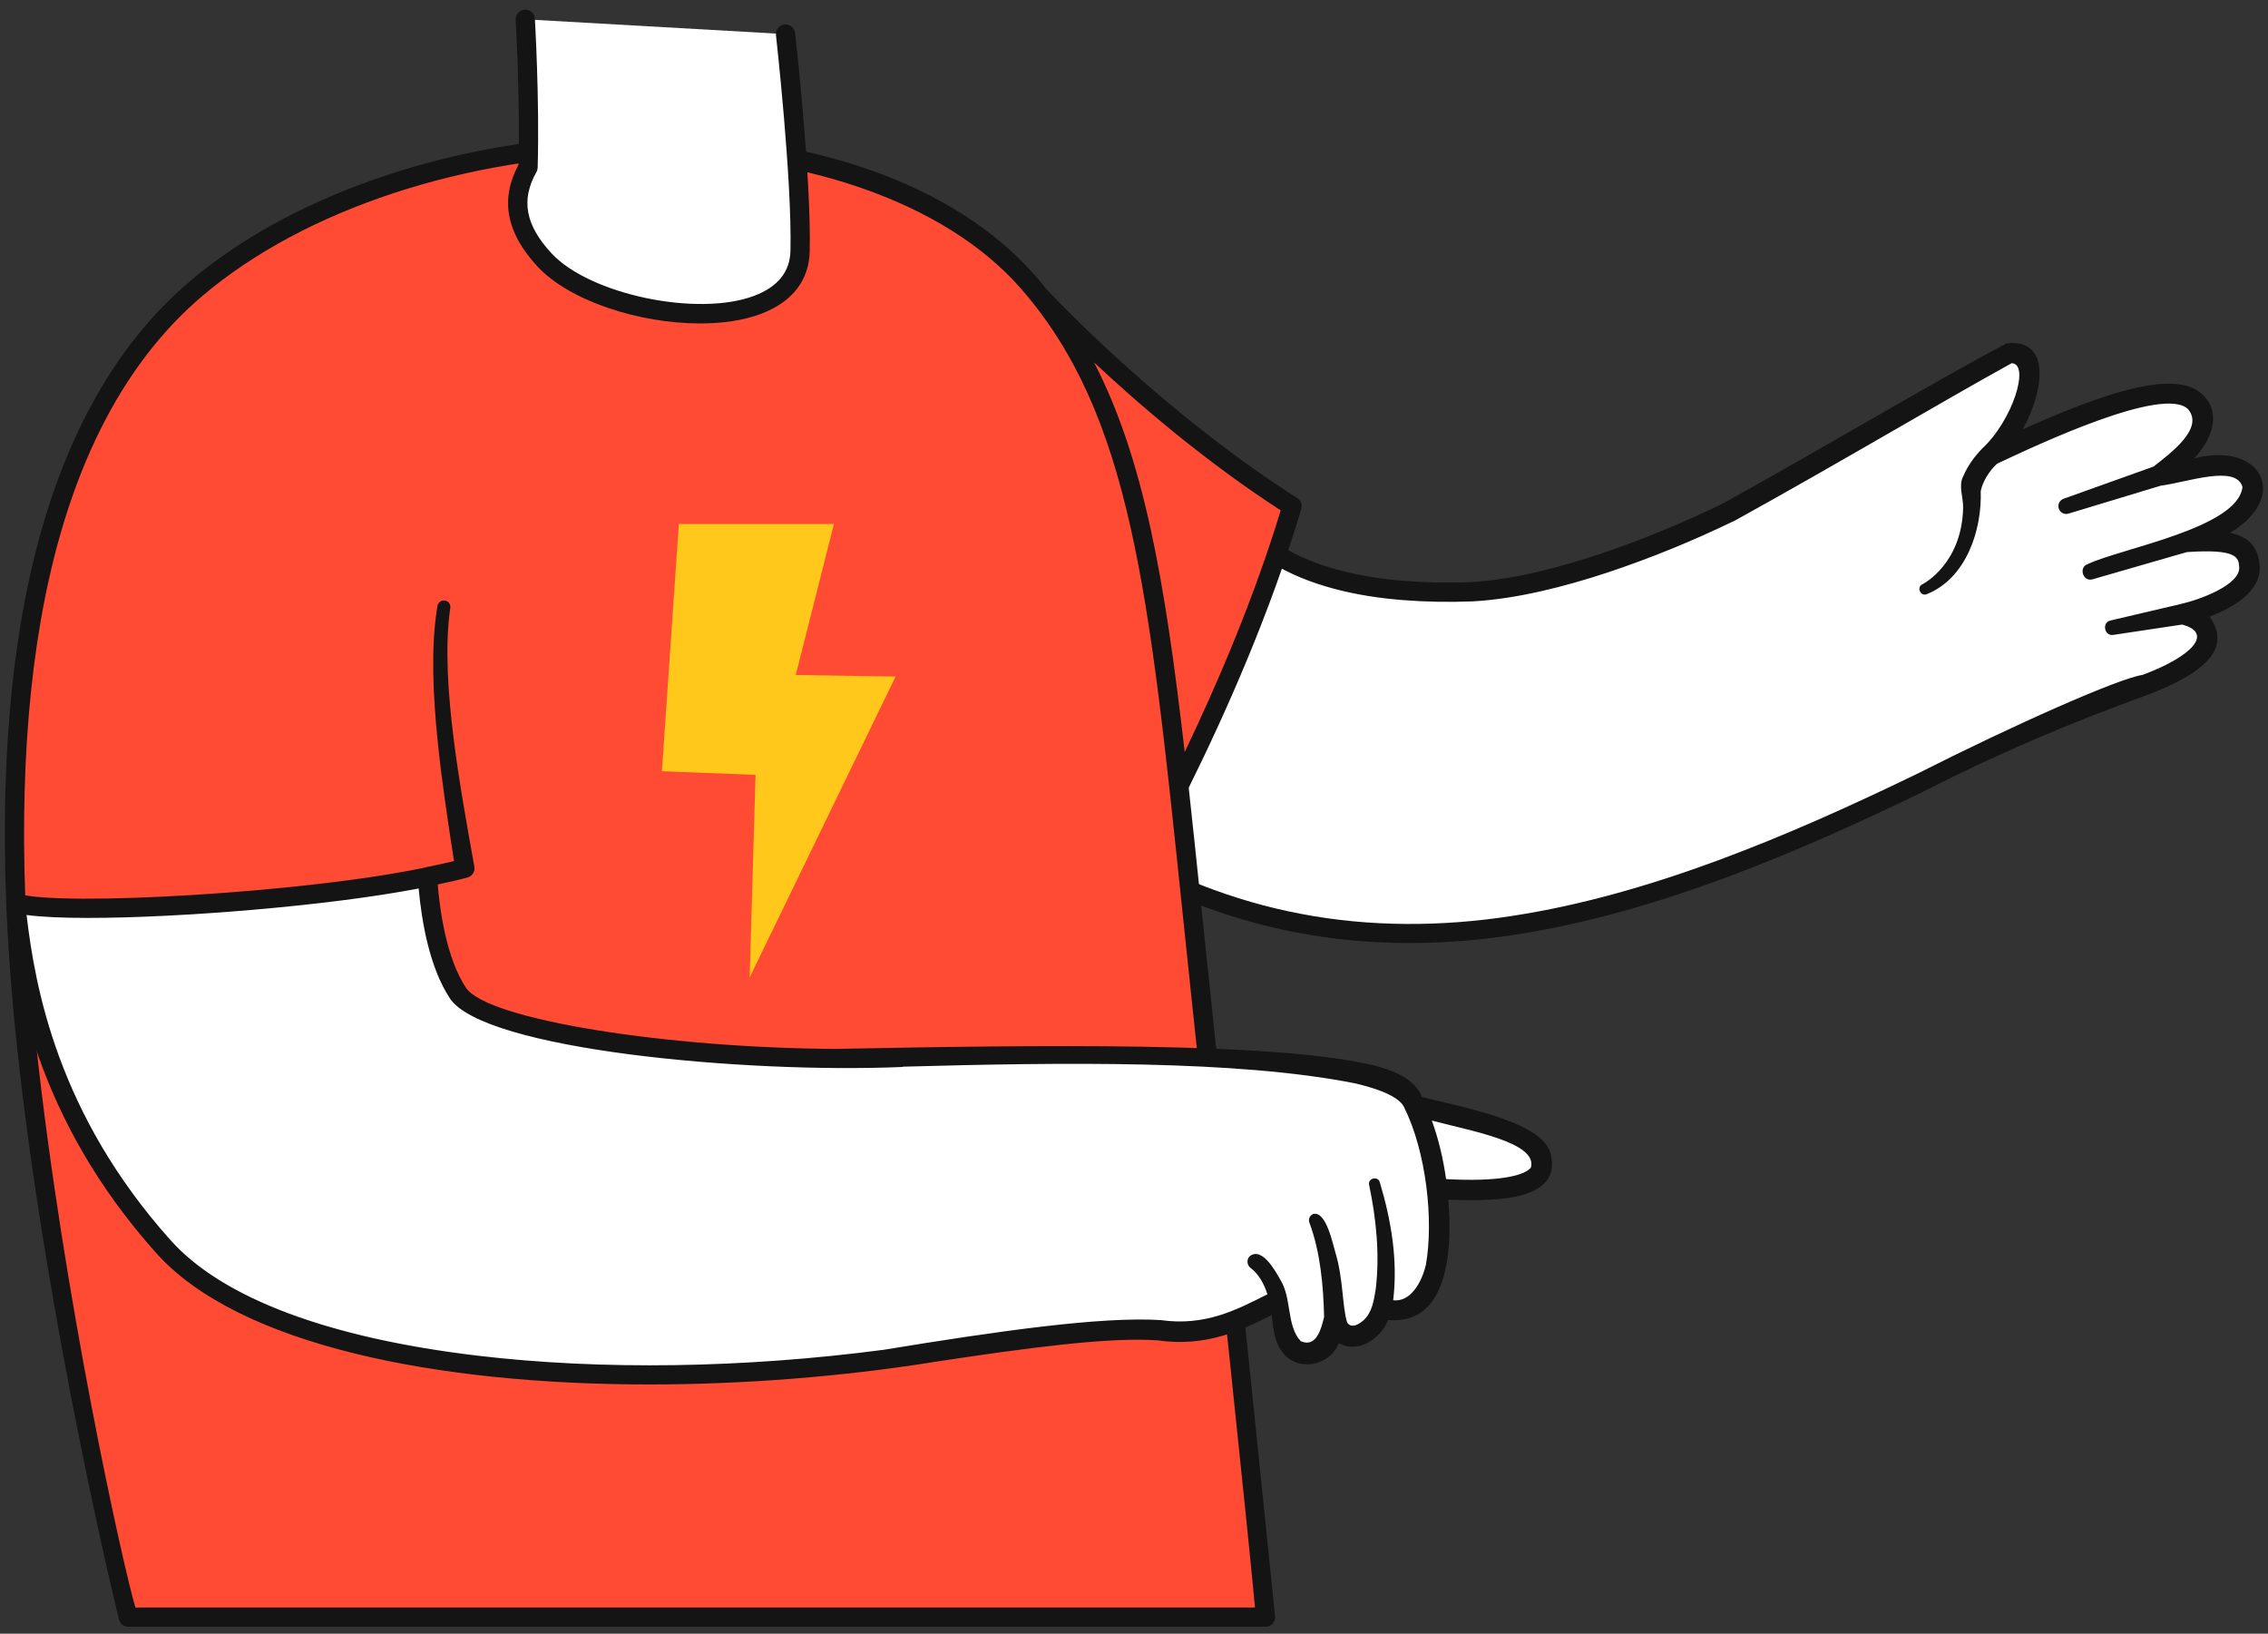 <svg width="471px" height="339.247px" viewBox="129 55.841 471 339.247" fill="none" xmlns="http://www.w3.org/2000/svg"><rect x="129" y="55.841" width="471" height="339.247" fill="#333333" stroke="none"/><g id="Upper Body/Pointing"><g id="hand 2"><path id="SKIN" fill-rule="evenodd" clip-rule="evenodd" d="M582.771 168.381C582.771 168.381 597.653 163.709 596.811 156.713C596.03 150.22 585.705 152.97 577.229 154.627C577.229 154.627 591.263 145.23 584.803 139.209C578.411 133.249 552.726 145.557 542.057 150.575C551.437 141.596 552.987 127.442 546.223 129.206C541.163 130.526 517.919 145.489 486.933 162.706C480.595 165.77 453.278 178.392 432.655 178.803C392.07 179.613 386.292 162.676 383.311 161.164C377.443 168.747 362.551 184.129 357.223 231.345C391.901 252.202 426.323 253.879 464.625 243.41C465.177 243.427 465.653 243.381 466.042 243.272C509.57 230.975 555.574 204.853 574.692 197.979C592.026 191.746 588.467 184.151 582.181 183.381C582.181 183.381 596.664 180.173 596.142 173.402C595.816 169.173 593.174 167.636 582.771 168.381" fill="white"/><path id="Fill 3" fill-rule="evenodd" clip-rule="evenodd" d="M581.718 181.306C581.702 181.314 567.318 184.682 567.3 184.687C565.446 185.095 565.997 187.983 567.873 187.678L582.155 185.534C588.711 187.26 584.402 192.101 573.97 195.979C568.977 196.724 547.53 206.202 526.863 216.663C526.843 216.672 526.822 216.676 526.802 216.685L526.796 216.688C513.391 223.183 499.805 229.306 485.878 234.467C471.954 239.6 457.664 243.794 443.063 246.031C428.486 248.301 413.568 248.37 399.133 245.6C385.114 242.954 371.683 237.58 359.375 230.295C359.728 227.604 360.053 224.908 360.463 222.226L361.241 217.583L361.637 215.264L362.115 212.962L363.073 208.359L364.212 203.806C364.566 202.28 365.024 200.786 365.468 199.289C365.919 197.794 366.323 196.283 366.861 194.819C368.816 188.896 371.218 183.131 374.22 177.714C375.703 174.995 377.37 172.389 379.136 169.849C380.514 167.91 381.978 166.058 383.491 164.153L384.212 165.005C384.994 165.929 385.833 166.855 386.72 167.731C388.49 169.493 390.475 171.043 392.566 172.384C396.759 175.076 401.397 176.856 406.086 178.112C410.787 179.366 415.576 180.074 420.362 180.455C425.168 180.834 429.894 180.907 434.748 180.725C439.61 180.456 444.371 179.662 449.045 178.611C453.718 177.547 458.309 176.226 462.83 174.731C471.769 171.752 480.424 168.226 488.935 164.102C488.949 164.107 488.963 164.115 488.977 164.119C511.572 151.624 531.81 139.514 546.759 131.264C550.634 131.352 547.029 143.107 540.585 149.039C538.974 150.753 537.637 152.543 536.714 154.737C535.662 156.676 536.738 159.138 536.685 161.324C536.414 172.755 528.689 176.949 528.227 177.169C526.959 177.747 527.814 179.715 529.088 179.238C537.29 176.009 540.62 165.984 540.343 157.818C540.717 155.845 542.217 153.491 543.733 152.136C552.247 148.127 578.161 135.927 583.352 140.764C586.891 144.788 579.616 150.045 576.244 152.721L557.541 159.414C556.697 159.717 556.257 160.646 556.56 161.491C556.852 162.308 557.737 162.745 558.559 162.498C558.559 162.498 577.741 156.692 577.742 156.692C583.197 156.006 593.364 152.241 594.698 156.968C593.747 165.509 569.49 169.7 562.593 172.964C560.589 173.608 561.568 176.745 563.586 176.132L583.138 170.488C593.723 169.757 593.875 171.692 594.02 173.565C594.306 177.278 585.856 180.383 581.718 181.306M592.089 166.483C604.618 159.079 598.799 147.387 584.639 151.032C588.214 147.321 590.613 141.577 586.252 137.653C580.64 132.418 565.619 137.559 549.06 144.998C553.384 137.241 555.149 126.076 545.684 127.147C530.437 135.233 509.916 147.548 487.085 160.244C478.856 164.285 470.241 167.85 461.521 170.798C457.109 172.282 452.644 173.587 448.137 174.636C443.631 175.673 439.073 176.449 434.528 176.722C429.974 176.91 425.265 176.83 420.684 176.469C416.084 176.103 411.52 175.423 407.116 174.247C402.724 173.072 398.463 171.421 394.718 169.013C392.848 167.811 391.1 166.447 389.531 164.886C388.743 164.107 387.999 163.287 387.26 162.415L386.108 161.052C385.893 160.808 385.68 160.563 385.406 160.29C385.14 160.028 384.793 159.702 384.214 159.381C383.409 158.932 382.374 159.12 381.784 159.868L381.728 159.94C379.814 162.366 377.746 164.896 375.874 167.534C374.022 170.196 372.271 172.936 370.718 175.782C367.574 181.455 365.083 187.445 363.067 193.553C362.513 195.067 362.095 196.618 361.632 198.157C361.174 199.697 360.704 201.235 360.342 202.797L359.174 207.466L358.195 212.17L357.706 214.522L357.302 216.888L356.509 221.62C356.027 224.78 355.663 227.954 355.235 231.12V231.121C355.14 231.864 355.478 232.629 356.159 233.04L356.192 233.06C369.142 240.882 383.441 246.692 398.388 249.502C413.324 252.361 428.731 252.266 443.657 249.931C458.615 247.63 473.145 243.346 487.238 238.141C501.334 232.908 515.022 226.726 528.499 220.186C528.518 220.177 528.531 220.164 528.549 220.155C543.026 212.743 558.674 205.998 575.411 199.98C589.636 194.447 591.574 189.173 587.867 183.876C592.602 182.085 598.682 178.704 598.26 173.238C597.948 169.199 595.8 167.247 592.089 166.483" fill="#141414"/></g><g id="T Shirt"><path id="401:23286" fill-rule="evenodd" clip-rule="evenodd" d="M397.321 160.957C366.278 141.132 343.018 115.028 343.018 115.028C342.884 114.878 342.76 114.72 342.627 114.566C307.921 74.623 215.01 77.438 169.809 115.706C93.252 180.522 155.646 391.652 155.646 391.652H391.802C391.802 391.652 384.705 321.931 378.395 262.523C376.699 246.547 375.254 232.16 373.816 219.096C381.627 203.394 390.869 182.586 397.321 160.957Z" fill="#FF4B33"/><path id="Fill 7" fill-rule="evenodd" clip-rule="evenodd" d="M356.199 131.095C365.793 140.077 379.405 151.727 394.97 161.823C389.428 180.015 381.909 197.634 375.03 211.997C370.938 176.333 366.516 151.016 356.199 131.095ZM157.124 389.651C154.553 381.126 142.104 324.886 136.499 272.71C132.879 239.008 133.192 209.47 137.429 184.915C142.683 154.472 154.011 131.7 171.1 117.232C192.255 99.322 225.557 88.322 260.183 87.806C295.141 87.303 325.392 97.78 341.116 115.877C363.843 142.035 367.62 178.361 374.475 244.307C375.09 250.208 375.727 256.346 376.405 262.734C381.97 315.13 388.644 378.384 389.622 389.651H157.124ZM346.411 115.985C345.673 115.064 344.917 114.153 344.135 113.254C327.401 93.994 296.8 83.271 260.123 83.807C224.601 84.335 190.355 95.69 168.515 114.18C150.685 129.276 138.898 152.855 133.483 184.264C129.184 209.194 128.863 239.116 132.529 273.199C138.757 331.111 153.578 391.748 153.738 392.252C154 393.085 154.772 393.651 155.645 393.651H391.801C392.361 393.651 392.896 393.416 393.274 393.004C393.653 392.592 393.842 392.039 393.795 391.481C393.743 390.884 386.623 321.06 380.384 262.311C379.705 255.927 379.067 249.792 378.454 243.893C377.554 235.241 376.708 227.103 375.863 219.414C383.678 203.647 392.851 182.934 399.237 161.529C399.492 160.673 399.149 159.752 398.396 159.271C373.29 143.237 352.843 122.789 346.411 115.985Z" fill="#141414"/></g><g id="Neck"><path id="SKIN_2" fill-rule="evenodd" clip-rule="evenodd" d="M292.134 62.926C292.134 62.926 295.507 92.817 295.156 107.99C294.709 127.366 253.932 122.656 242.04 109.774C236.103 103.342 234.938 97.2 238.658 90.587C239.074 76.45 238.082 59.852 238.082 59.852" fill="white"/><path id="Fill 12" fill-rule="evenodd" clip-rule="evenodd" d="M274.393 123.008C261.787 123.008 247.238 118.353 240.57 111.13C234.112 104.133 232.834 97.232 236.672 90.048C237.045 76.268 236.095 60.134 236.085 59.971C236.019 58.868 236.86 57.921 237.963 57.855C239.066 57.78 240.013 58.63 240.079 59.733C240.088 59.899 241.071 76.582 240.657 90.646C240.647 90.969 240.56 91.285 240.401 91.567C237.142 97.361 238.101 102.557 243.51 108.417C251.428 116.995 273.867 121.711 285.634 117.264C290.525 115.416 293.056 112.28 293.156 107.943C293.499 93.081 290.18 63.447 290.146 63.15C290.022 62.052 290.812 61.062 291.91 60.938C293.013 60.813 293.997 61.604 294.121 62.701C294.259 63.927 297.505 92.901 297.155 108.036C297.016 114.076 293.52 118.561 287.047 121.006C283.422 122.375 279.039 123.008 274.393 123.008" fill="#141414"/></g><g id="hand"><path id="SKIN_3" fill-rule="evenodd" clip-rule="evenodd" d="M449.022 296.041C447.129 290.658 433.554 288.137 422.793 285.471C422.682 285.234 422.583 284.99 422.467 284.755C416.759 273.126 353.398 274.083 300.027 275.618C266.427 275.163 229.083 269.599 224.1 262.052C219.969 255.797 218.44 246.152 217.878 239.432C178.154 245.053 149.997 245.45 132.477 245.605C134.236 260.858 138.829 287.781 162.945 314.722C184.562 338.87 247.536 345.547 306.116 338.933L306.209 339.507C334.392 334.714 359.262 330.599 369.737 332.073C382.807 333.913 386.455 328.746 394.387 325.709C395.355 335.716 401.974 340.824 405.545 331.776C409.84 334.442 413.705 334.193 415.89 326.605C420.767 328.15 426.028 324.947 427.205 318.884C427.913 315.235 428.165 309.265 427.411 302.706C441.37 303.678 451.119 302.006 449.022 296.041" fill="white"/><path id="Fill 16" fill-rule="evenodd" clip-rule="evenodd" d="M446.919 298.302C445.611 299.954 440.291 301.299 429.307 300.686C428.751 296.694 427.802 292.526 426.35 288.527C434.368 290.681 448.403 293.067 446.919 298.302M425.117 318.481C424.197 322.349 421.824 326.269 418.324 325.846C419.334 317.555 417.907 309.199 415.537 301.314C415.159 300.025 413.124 300.461 413.308 301.795C414.809 308.921 415.557 316.297 414.707 323.489C414.315 325.867 413.969 328.383 412.137 330.031C411.048 330.965 409.675 331.704 408.779 330.502C407.757 327.387 407.969 321.381 406.363 316.075C405.763 314.091 404.415 307.309 401.749 307.924C401.024 308.19 400.654 308.988 400.919 309.702C403.212 315.885 403.819 322.727 403.979 329.31C403.358 331.871 402.346 335.747 399.129 334.344C396.151 331.171 397.281 325.453 394.933 321.665C393.936 319.882 390.987 314.447 388.399 316.828C387.852 317.567 388.003 318.607 388.731 319.156C390.375 320.346 391.569 322.544 392.206 324.611C385.757 327.856 379.3 331.27 370.026 329.963C357.619 329.194 336.289 332.238 312.554 336.126C283.545 339.944 253.942 340.405 228.239 337.36C197.251 333.69 175.187 325.4 164.434 313.387C140.98 287.186 136.288 260.886 134.517 245.838C137.553 246.257 141.976 246.451 147.292 246.451C166.562 246.451 197.47 243.906 215.942 240.337C216.569 247.227 218.199 256.747 222.429 263.154C229.441 273.772 283.483 278.768 316.157 277.413C316.313 277.407 316.462 277.379 316.606 277.339C349.293 276.447 385.879 275.914 410.419 280.808C417.54 282.475 419.891 284.336 420.552 285.689C425.201 294.932 426.759 309.234 425.117 318.481M451.023 295.337C449.236 289.125 435.13 286.235 424.76 283.758C424.599 283.72 424.696 283.754 424.28 283.643C423.293 280.948 420.413 278.427 413.273 276.841C392.383 272.202 345.278 272.823 302.586 273.65C267.654 273.481 230.162 267.605 225.767 260.949C221.725 254.827 220.312 245.044 219.819 238.519C219.925 238.196 219.958 237.844 219.883 237.486C219.654 236.406 218.592 235.715 217.513 235.942C192.142 241.301 141.798 244.067 132.953 241.468C131.892 241.155 130.781 241.763 130.471 242.823C130.369 243.17 130.374 243.52 130.452 243.848C130.362 244.114 130.327 244.404 130.36 244.704C132.044 259.868 136.317 287.974 161.453 316.055C178.583 335.192 219.748 343.331 263.808 343.33C283.484 343.33 303.743 341.706 322.689 338.713C322.758 338.702 322.82 338.678 322.886 338.661C323.1 338.632 323.314 338.609 323.526 338.576C342.397 335.714 359.38 333.445 369.44 334.178C379.482 335.597 386.731 332.145 393.09 328.917C393.465 332.151 393.711 335.646 396.619 337.949C400.257 340.529 405.53 338.752 407.037 334.732C411.11 337.07 415.813 333.689 417.273 329.955C429.633 331.025 430.66 315.796 429.776 304.981C437.768 305.13 453.648 305.942 451.023 295.337" fill="#141414"/><path id="Fill 18" fill-rule="evenodd" clip-rule="evenodd" d="M227.51 235.811C225.903 226.842 224.287 217.907 223.171 208.927C222.616 204.439 222.182 199.941 221.999 195.449C221.824 190.96 221.884 186.462 222.506 182.078L222.509 182.057C222.611 181.335 222.119 180.661 221.396 180.541C220.663 180.419 219.969 180.915 219.847 181.648C219.077 186.274 218.912 190.922 218.981 195.533C219.058 200.146 219.391 204.734 219.845 209.299C220.698 217.813 221.986 226.249 223.284 234.648C223.26 234.654 223.237 234.66 223.213 234.665L221.364 235.09L217.634 235.901L217.61 235.906C216.531 236.141 215.846 237.206 216.081 238.285C216.316 239.365 217.381 240.049 218.46 239.815L222.239 238.993L224.135 238.558C224.774 238.405 225.4 238.255 226.089 238.062L226.121 238.053C227.078 237.775 227.69 236.813 227.51 235.811" fill="#141414"/></g><path id="Fill 20" fill-rule="evenodd" clip-rule="evenodd" d="M269.975 164.654H302.185L294.258 196.009L314.992 196.33L284.687 258.813L285.906 216.75L266.461 215.992L269.975 164.654Z" fill="#FFC81A"/></g></svg>